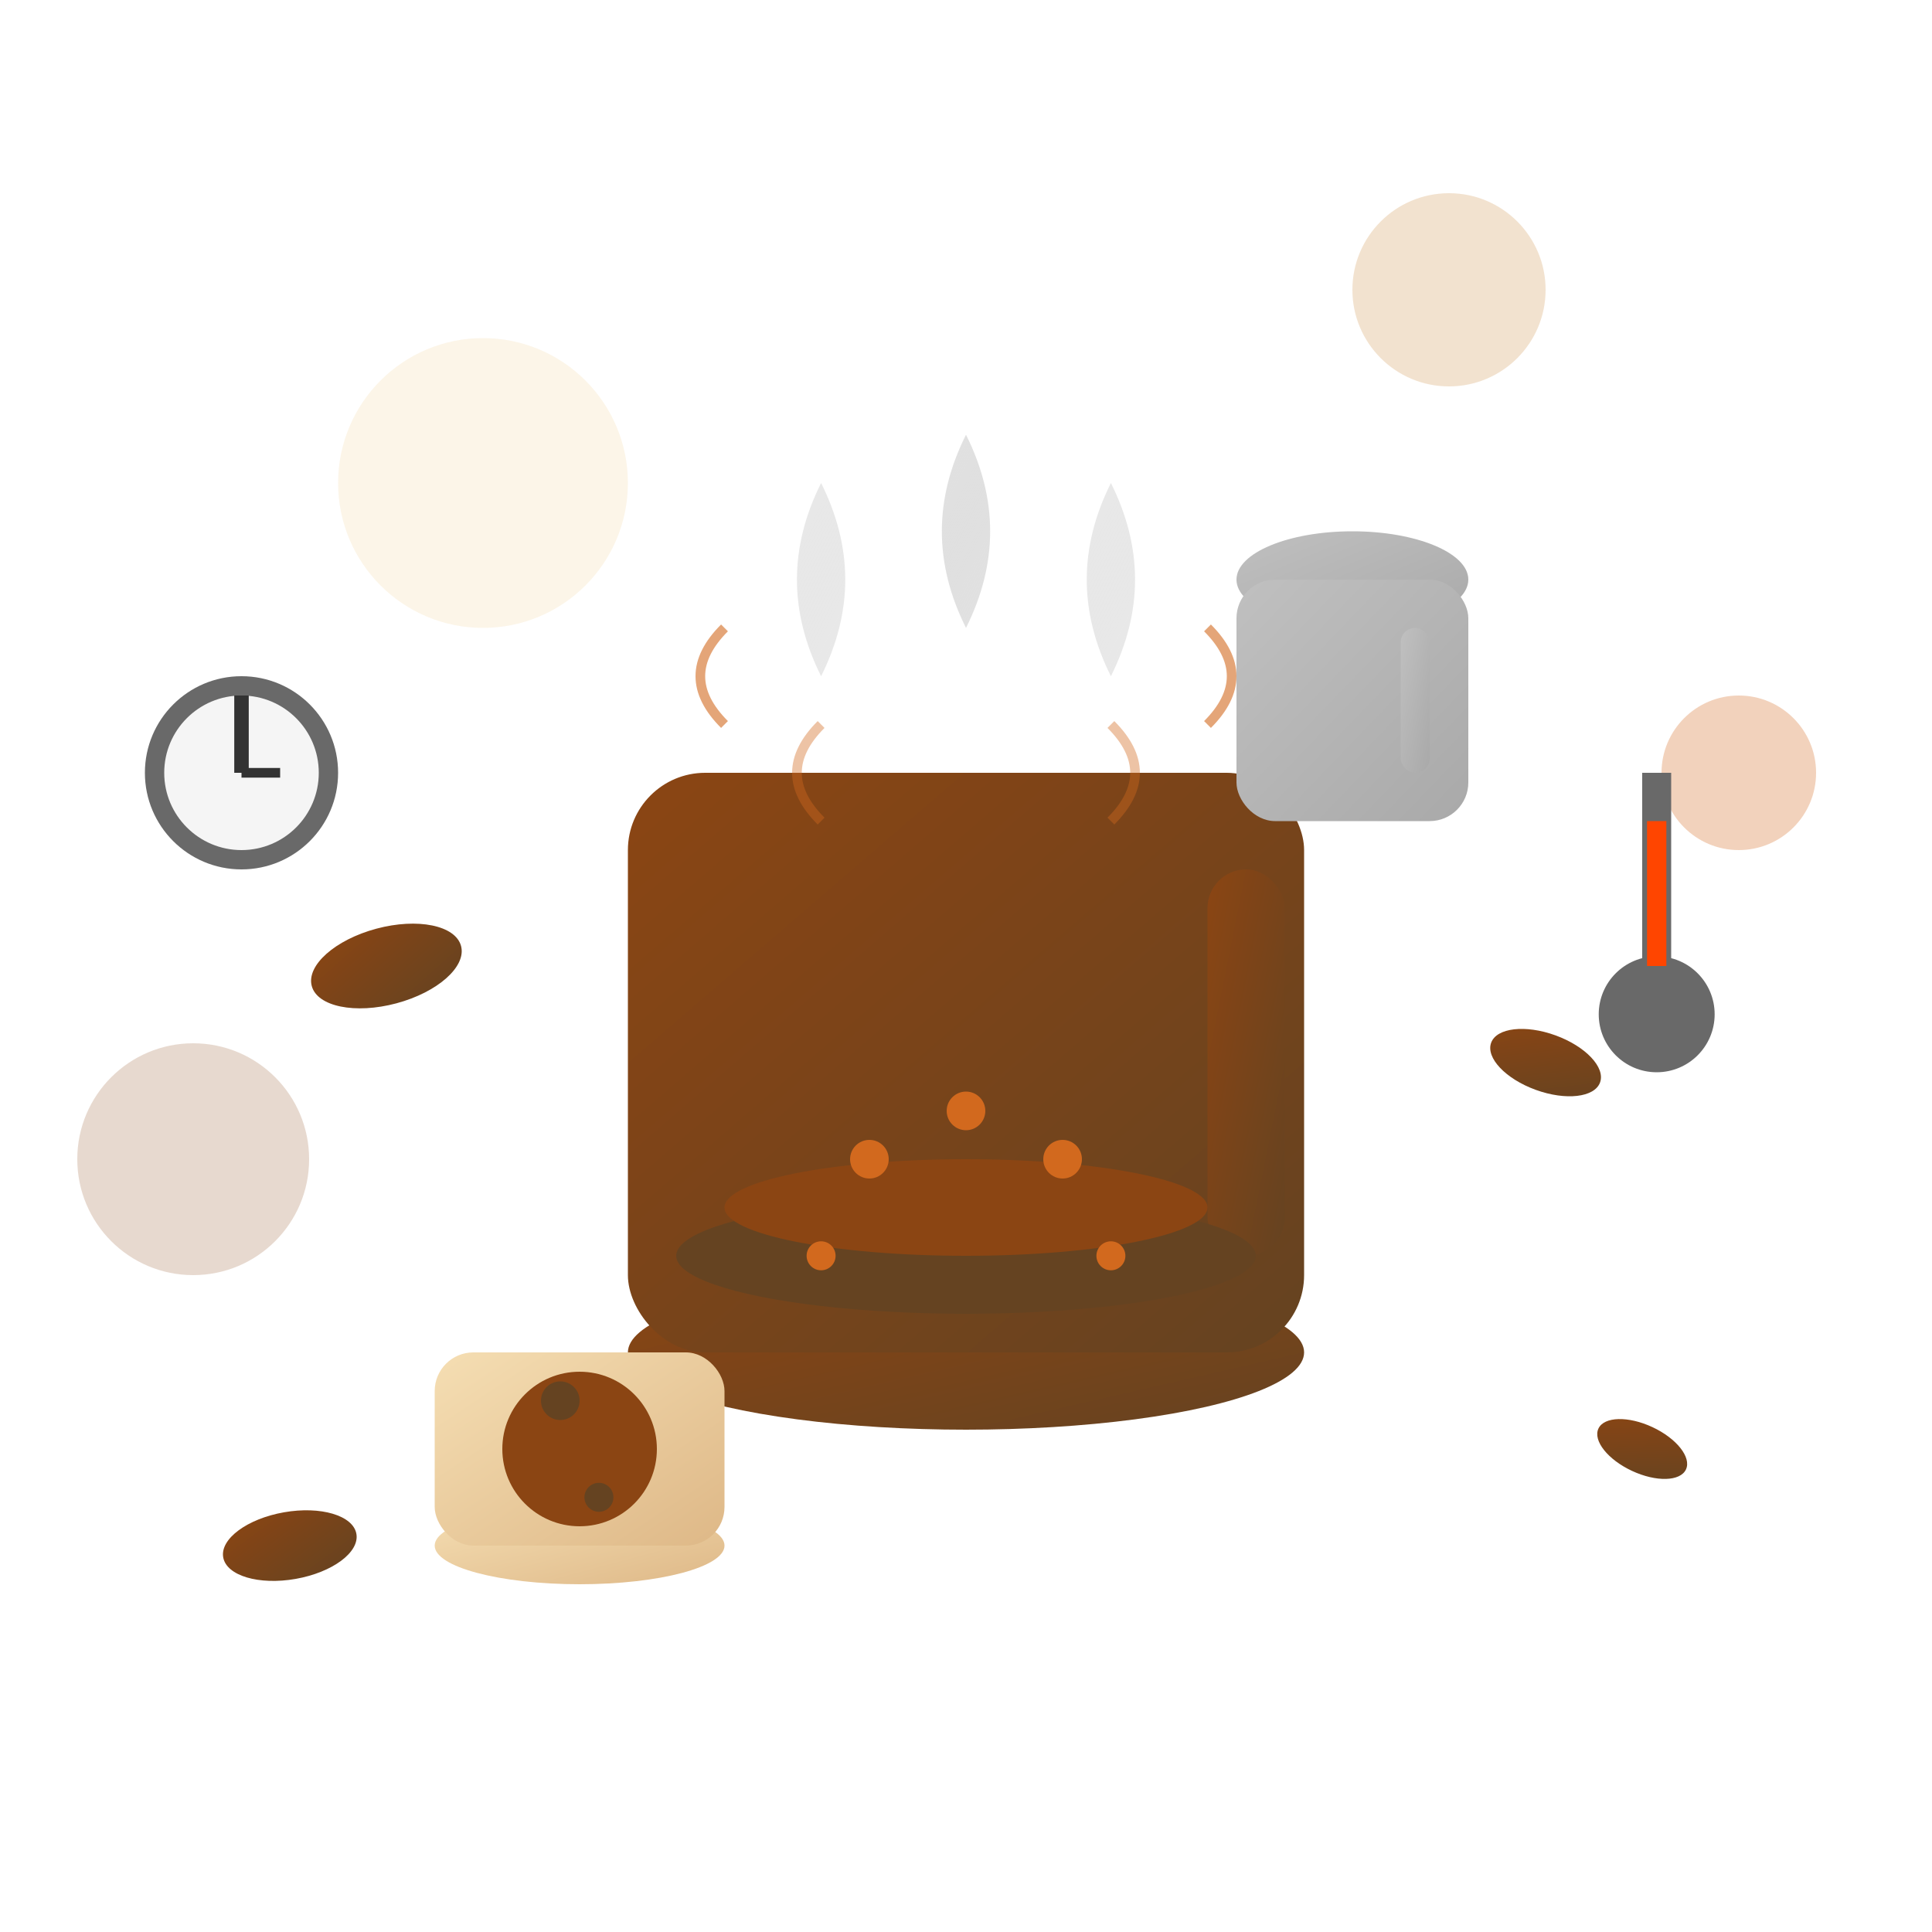 <svg xmlns="http://www.w3.org/2000/svg" viewBox="0 0 200 200" width="200" height="200">
  <defs>
    <linearGradient id="cupGradient" x1="0%" y1="0%" x2="100%" y2="100%">
      <stop offset="0%" style="stop-color:#8B4513;stop-opacity:1" />
      <stop offset="100%" style="stop-color:#654321;stop-opacity:1" />
    </linearGradient>
    <linearGradient id="steamGradient" x1="0%" y1="0%" x2="100%" y2="100%">
      <stop offset="0%" style="stop-color:#D3D3D3;stop-opacity:0.8" />
      <stop offset="100%" style="stop-color:#A9A9A9;stop-opacity:0.4" />
    </linearGradient>
    <linearGradient id="beanGradient" x1="0%" y1="0%" x2="100%" y2="100%">
      <stop offset="0%" style="stop-color:#8B4513;stop-opacity:1" />
      <stop offset="100%" style="stop-color:#654321;stop-opacity:1" />
    </linearGradient>
    <linearGradient id="kettleGradient" x1="0%" y1="0%" x2="100%" y2="100%">
      <stop offset="0%" style="stop-color:#C0C0C0;stop-opacity:1" />
      <stop offset="100%" style="stop-color:#A9A9A9;stop-opacity:1" />
    </linearGradient>
    <linearGradient id="filterGradient" x1="0%" y1="0%" x2="100%" y2="100%">
      <stop offset="0%" style="stop-color:#F5DEB3;stop-opacity:1" />
      <stop offset="100%" style="stop-color:#DEB887;stop-opacity:1" />
    </linearGradient>
  </defs>
  
  <!-- 背景装饰圆圈 -->
  <circle cx="50" cy="50" r="15" fill="#F5DEB3" opacity="0.3"/>
  <circle cx="150" cy="30" r="10" fill="#DEB887" opacity="0.4"/>
  <circle cx="180" cy="80" r="8" fill="#D2691E" opacity="0.3"/>
  <circle cx="20" cy="120" r="12" fill="#8B4513" opacity="0.2"/>
  
  <!-- 主要咖啡杯 -->
  <ellipse cx="100" cy="140" rx="35" ry="8" fill="url(#cupGradient)"/>
  <rect x="65" y="80" width="70" height="60" rx="8" fill="url(#cupGradient)"/>
  <rect x="125" y="90" width="8" height="40" rx="4" fill="url(#cupGradient)"/>
  
  <!-- 咖啡液体 -->
  <ellipse cx="100" cy="130" rx="30" ry="6" fill="#654321"/>
  <ellipse cx="100" cy="125" rx="25" ry="5" fill="#8B4513"/>
  
  <!-- 蒸汽 -->
  <path d="M 85 70 Q 80 60 85 50 Q 90 60 85 70" fill="url(#steamGradient)" opacity="0.6"/>
  <path d="M 100 65 Q 95 55 100 45 Q 105 55 100 65" fill="url(#steamGradient)" opacity="0.8"/>
  <path d="M 115 70 Q 110 60 115 50 Q 120 60 115 70" fill="url(#steamGradient)" opacity="0.6"/>
  
  <!-- 咖啡豆装饰 -->
  <ellipse cx="40" cy="100" rx="8" ry="4" fill="url(#beanGradient)" transform="rotate(-15 40 100)"/>
  <ellipse cx="160" cy="110" rx="6" ry="3" fill="url(#beanGradient)" transform="rotate(20 160 110)"/>
  <ellipse cx="30" cy="160" rx="7" ry="3.5" fill="url(#beanGradient)" transform="rotate(-10 30 160)"/>
  <ellipse cx="170" cy="150" rx="5" ry="2.5" fill="url(#beanGradient)" transform="rotate(25 170 150)"/>
  
  <!-- 手冲壶 -->
  <ellipse cx="140" cy="60" rx="12" ry="5" fill="url(#kettleGradient)"/>
  <rect x="128" y="60" width="24" height="25" rx="4" fill="url(#kettleGradient)"/>
  <rect x="145" y="65" width="3" height="15" rx="1.5" fill="url(#kettleGradient)"/>
  
  <!-- 滤杯 -->
  <ellipse cx="60" cy="160" rx="15" ry="4" fill="url(#filterGradient)"/>
  <rect x="45" y="140" width="30" height="20" rx="4" fill="url(#filterGradient)"/>
  
  <!-- 咖啡粉 -->
  <circle cx="60" cy="150" r="8" fill="#8B4513"/>
  <circle cx="58" cy="145" r="2" fill="#654321"/>
  <circle cx="62" cy="155" r="1.5" fill="#654321"/>
  
  <!-- 温度计 -->
  <rect x="170" y="80" width="3" height="20" fill="#696969"/>
  <circle cx="171.5" cy="105" r="6" fill="#696969"/>
  <rect x="170.5" y="85" width="2" height="15" fill="#FF4500"/>
  
  <!-- 计时器 -->
  <circle cx="25" cy="80" r="10" fill="#696969"/>
  <circle cx="25" cy="80" r="8" fill="#F5F5F5"/>
  <line x1="25" y1="80" x2="25" y2="72" stroke="#333" stroke-width="1.5"/>
  <line x1="25" y1="80" x2="29" y2="80" stroke="#333" stroke-width="1"/>
  
  <!-- 装饰点 -->
  <circle cx="90" cy="120" r="2" fill="#D2691E"/>
  <circle cx="110" cy="120" r="2" fill="#D2691E"/>
  <circle cx="100" cy="115" r="2" fill="#D2691E"/>
  <circle cx="85" cy="130" r="1.5" fill="#D2691E"/>
  <circle cx="115" cy="130" r="1.5" fill="#D2691E"/>
  
  <!-- 咖啡香气线条 -->
  <path d="M 75 75 Q 70 70 75 65" stroke="#D2691E" stroke-width="1" fill="none" opacity="0.6"/>
  <path d="M 125 75 Q 130 70 125 65" stroke="#D2691E" stroke-width="1" fill="none" opacity="0.6"/>
  <path d="M 85 85 Q 80 80 85 75" stroke="#D2691E" stroke-width="1" fill="none" opacity="0.4"/>
  <path d="M 115 85 Q 120 80 115 75" stroke="#D2691E" stroke-width="1" fill="none" opacity="0.4"/>
</svg> 